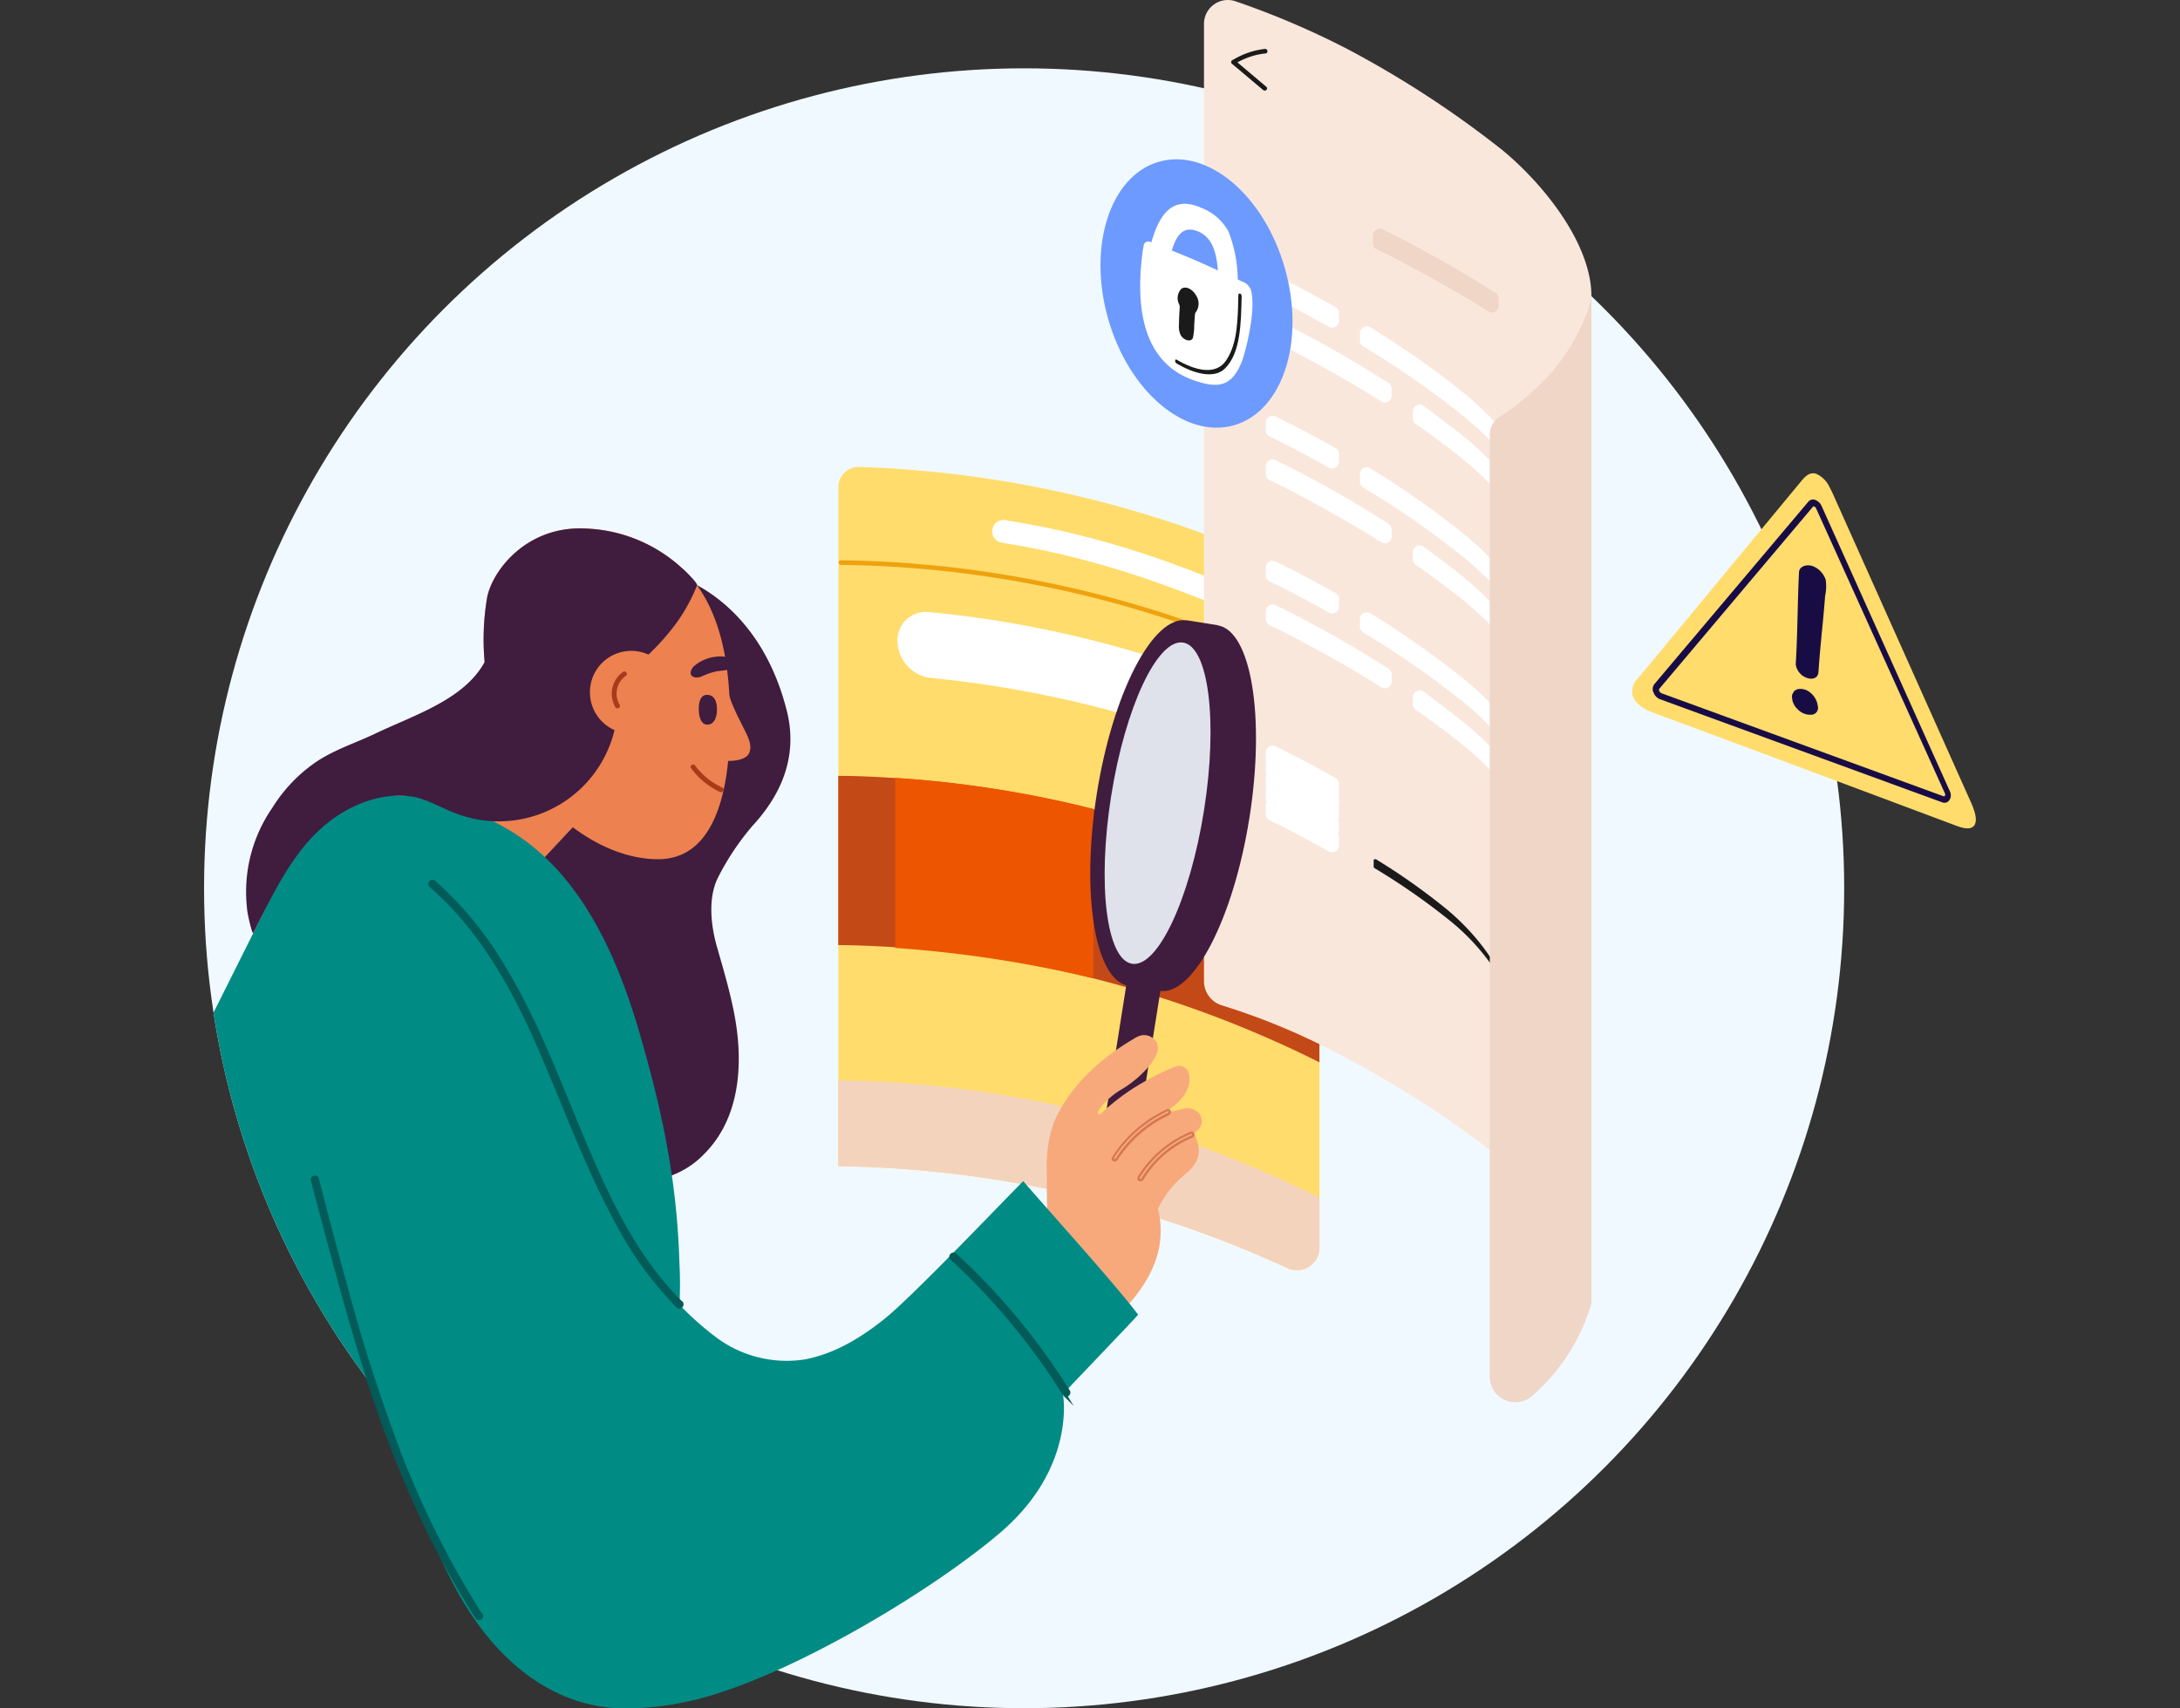 <svg id="Layer_1" data-name="Layer 1" xmlns="http://www.w3.org/2000/svg" xmlns:xlink="http://www.w3.org/1999/xlink" viewBox="0 0 319 250"><rect x="0" y="0" width="319" height="250" fill="#333333" stroke="none"/><defs><style>.cls-1{fill:none;}.cls-2{fill:#f0f9ff;}.cls-3{fill:#ffdc6c;}.cls-4{fill:#c34917;}.cls-5{fill:#f4d3bd;}.cls-6{fill:#ed5500;}.cls-7{fill:#eea20e;}.cls-8{fill:#fff;}.cls-9{fill:#fae7dc;}.cls-10{fill:#efd6c7;}.cls-11{fill:#1a1a1a;}.cls-12{clip-path:url(#clip-path);}.cls-13{fill:#401c3e;}.cls-14{fill:#ed8150;}.cls-15{fill:#a83b1a;}.cls-16{fill:#008b85;}.cls-17{fill:#dfe1eb;}.cls-18{fill:#f7a97c;}.cls-19{fill:#d67751;fill-rule:evenodd;}.cls-20{fill:#025b58;stroke:#025b58;stroke-miterlimit:10;}.cls-20,.cls-22{stroke-linecap:round;stroke-width:0.5px;}.cls-21{fill:#6d9aff;}.cls-22,.cls-23{fill:#180c45;}.cls-22{stroke:#180c45;stroke-linejoin:round;}</style><clipPath id="clip-path"><circle class="cls-1" cx="149.86" cy="130" r="120"/></clipPath></defs><circle class="cls-2" cx="149.86" cy="130" r="120"/><path class="cls-3" d="M125.71,68.34a161.62,161.62,0,0,1,67.36,17.11V182.6a3.29,3.29,0,0,1-3.27,3.3,3.36,3.36,0,0,1-1.4-.3,161.91,161.91,0,0,0-65.72-14.92V71.27a2.94,2.94,0,0,1,2.95-2.93Z"/><path class="cls-4" d="M193.07,130.7v24.78q-4.15-2.1-8.43-3.93a159.23,159.23,0,0,0-19.32-6.92c-1.77-.52-3.56-1-5.35-1.45a160.62,160.62,0,0,0-29-4.55q-4.14-.27-8.31-.32V113.55c2.78,0,5.55.14,8.31.32a160.62,160.62,0,0,1,29,4.55c1.8.45,3.58.94,5.36,1.45a162.42,162.42,0,0,1,19.27,6.89Q188.92,128.6,193.07,130.7Z"/><path class="cls-5" d="M193.07,175.29v7.31a3.29,3.29,0,0,1-3.27,3.3,3.39,3.39,0,0,1-1.4-.3,161.55,161.55,0,0,0-65.72-14.92V158.12A161.81,161.81,0,0,1,193.07,175.29Z"/><path class="cls-6" d="M160,118.39v24.79a177.49,177.49,0,0,0-29-4.45V113.84A160.62,160.62,0,0,1,160,118.39Z"/><path class="cls-7" d="M193.24,99.16A160.75,160.75,0,0,0,139,83a158.87,158.87,0,0,0-16-1,.33.33,0,0,0-.27.39.34.34,0,0,0,.27.28,159.74,159.74,0,0,1,55.27,10.58,157,157,0,0,1,14.67,6.48c.38.19.72-.38.34-.58Z"/><path class="cls-8" d="M182.1,86.64c-3.66-1.5-7.32-3-11-4.32a136.59,136.59,0,0,0-14.17-4.25c-3.14-.75-6.31-1.38-9.49-1.88a1.68,1.68,0,1,0-.89,3.23,123.78,123.78,0,0,1,16,3.63c4.32,1.29,8.57,2.8,12.77,4.45,2,.77,3.92,1.57,5.87,2.36a1.68,1.68,0,0,0,2.06-1.17,1.71,1.71,0,0,0-1.17-2Z"/><path class="cls-8" d="M173.35,101.7h0a4.07,4.07,0,0,1-4.07,4.08,3.75,3.75,0,0,1-1.2-.17,162,162,0,0,0-31.75-6.38,5.5,5.5,0,0,1-5-5.46v-.11a4.12,4.12,0,0,1,4.13-4.1l.35,0a161.06,161.06,0,0,1,33.67,6.89A5.48,5.48,0,0,1,173.35,101.7Z"/><path class="cls-9" d="M176.18,143.62a3.7,3.7,0,0,0,2.63,3.52,98.14,98.14,0,0,1,18.4,7.83,143.65,143.65,0,0,1,22.66,14.79c5.91,4.82,12.82,13.36,13,21V43.58c.15-7.77-7-16.64-13-21.59A148,148,0,0,0,197.21,7.2a121.29,121.29,0,0,0-16.38-7,3.49,3.49,0,0,0-4.65,3.29Z"/><path class="cls-8" d="M214.33,78.26a130.75,130.75,0,0,0-13.8-9.71,1,1,0,0,0-1.38.32.94.94,0,0,0-.15.54v1.08a1,1,0,0,0,.48.85,131,131,0,0,1,14.85,10.35c5.95,4.86,12.92,13.49,13,21.16V99.42C227.25,91.75,220.28,83.11,214.33,78.26Zm-29.1-16.44V63a1,1,0,0,0,.57.91c2,.93,3.93,1.92,5.86,3,.93.49,1.86,1,2.79,1.52a1,1,0,0,0,1.36-.38,1.06,1.06,0,0,0,.13-.5V66.46a1,1,0,0,0-.51-.88c-1.26-.71-2.52-1.4-3.77-2.07q-2.47-1.32-5-2.55a1,1,0,0,0-1.34.47A.92.92,0,0,0,185.23,61.82Z"/><path class="cls-8" d="M214.33,84.61c-2-1.59-4-3.12-6-4.59a1,1,0,0,0-1.4.22.93.93,0,0,0-.19.6v1a1,1,0,0,0,.43.82c2.48,1.72,4.89,3.52,7.2,5.4,5.95,4.86,12.92,13.5,13,21.16v-3.43C227.25,98.1,220.28,89.47,214.33,84.61Zm-29.1-16.43v1.21a1,1,0,0,0,.57.9c2,.93,3.93,1.93,5.86,3,3.46,1.86,7,3.88,10.45,6.07a1,1,0,0,0,1.53-.85v-1a1,1,0,0,0-.46-.85c-3.81-2.46-7.7-4.71-11.52-6.76-1.65-.88-3.31-1.74-5-2.55a1,1,0,0,0-1.34.47A1.12,1.12,0,0,0,185.23,68.18Z"/><path class="cls-8" d="M214.33,99.48a132.23,132.23,0,0,0-13.8-9.71,1,1,0,0,0-1.38.32.94.94,0,0,0-.15.54v1.08a1,1,0,0,0,.48.85,131,131,0,0,1,14.85,10.35c5.95,4.86,12.92,13.49,13,21.16v-3.43C227.25,113,220.28,104.33,214.33,99.48ZM185.23,83v1.21a1,1,0,0,0,.57.91c2,.93,3.93,1.92,5.86,3,.93.49,1.86,1,2.79,1.52a1,1,0,0,0,1.36-.38,1.06,1.06,0,0,0,.13-.5V87.68a1,1,0,0,0-.51-.88c-1.26-.71-2.52-1.4-3.77-2.07q-2.47-1.32-5-2.55a1,1,0,0,0-1.34.47A.92.92,0,0,0,185.23,83Z"/><path class="cls-8" d="M214.33,105.83c-2-1.59-4-3.12-6-4.59a1,1,0,0,0-1.4.22,1,1,0,0,0-.19.6v1a1,1,0,0,0,.43.82c2.48,1.72,4.89,3.52,7.2,5.4,5.95,4.86,12.92,13.5,13,21.16V127C227.25,119.32,220.28,110.69,214.33,105.83ZM185.23,89.4v1.21a1,1,0,0,0,.57.9c2,.93,3.93,1.93,5.86,3,3.46,1.86,7,3.88,10.45,6.07a1,1,0,0,0,1.37-.31,1,1,0,0,0,.16-.54v-1a1,1,0,0,0-.46-.85c-3.81-2.46-7.7-4.71-11.52-6.76-1.65-.88-3.31-1.74-5-2.55a1,1,0,0,0-1.34.47A1.19,1.19,0,0,0,185.23,89.4Z"/><path class="cls-8" d="M214.33,57.62a130.75,130.75,0,0,0-13.8-9.71,1,1,0,0,0-1.38.32.94.94,0,0,0-.15.54v1.08a1,1,0,0,0,.48.85,131,131,0,0,1,14.85,10.35c5.95,4.86,12.92,13.49,13,21.16V78.78C227.25,71.11,220.28,62.47,214.33,57.62Zm-29.1-16.44v1.21a1,1,0,0,0,.57.91c2,.93,3.93,1.92,5.86,3,.93.49,1.86,1,2.79,1.52a1,1,0,0,0,1.36-.38,1.06,1.06,0,0,0,.13-.5V45.82a1,1,0,0,0-.51-.88c-1.26-.71-2.52-1.4-3.77-2.07q-2.47-1.34-5-2.55a1,1,0,0,0-1.34.47A.89.89,0,0,0,185.23,41.18Z"/><path class="cls-8" d="M214.33,64c-2-1.59-4-3.12-6-4.59a1,1,0,0,0-1.4.22.92.92,0,0,0-.19.6v1a1,1,0,0,0,.43.82c2.48,1.72,4.89,3.52,7.2,5.4,5.95,4.86,12.92,13.5,13,21.16V85.15C227.25,77.46,220.28,68.83,214.33,64Zm-29.1-16.43v1.21a1,1,0,0,0,.57.9c2,.93,3.93,1.93,5.86,3,3.46,1.86,7,3.88,10.45,6.07a1,1,0,0,0,1.53-.85v-1a1,1,0,0,0-.46-.85c-3.81-2.46-7.7-4.71-11.52-6.76-1.65-.88-3.31-1.74-5-2.55a1,1,0,0,0-1.34.47A1.12,1.12,0,0,0,185.23,47.54Z"/><path class="cls-10" d="M200.89,34.4v1.21a1,1,0,0,0,.57.9c2,.93,3.93,1.93,5.86,3,3.46,1.86,7,3.88,10.45,6.07a1,1,0,0,0,1.38-.31,1,1,0,0,0,.15-.54v-1a1,1,0,0,0-.46-.85c-3.81-2.46-7.7-4.71-11.52-6.76-1.65-.88-3.31-1.74-5-2.55A1,1,0,0,0,201,34,1,1,0,0,0,200.89,34.4Z"/><path class="cls-11" d="M180.67,9.37a10.69,10.69,0,0,1,4.4-1.54.34.34,0,1,0,0-.67,11.63,11.63,0,0,0-4.7,1.63c-.36.23,0,.81.34.58Z"/><path class="cls-11" d="M180.26,9.32l4.58,3.86c.33.28.8-.2.47-.47l-4.57-3.86c-.33-.28-.81.19-.48.47Z"/><path class="cls-8" d="M195.94,114.74a1,1,0,0,0-.51-.88c-1.26-.71-2.52-1.4-3.77-2.07q-2.47-1.33-5-2.55a1,1,0,0,0-1.34.47.89.89,0,0,0-.09.39v1.21a1.26,1.26,0,0,0,.05.33.86.86,0,0,0-.05.23v1.21a.85.85,0,0,1,0,.68V115a1.22,1.22,0,0,0,.07.38,1.08,1.08,0,0,0-.07.31v1.21a1,1,0,0,0,.17.57.87.87,0,0,0-.08.1.92.92,0,0,0-.09.39v1.21a1,1,0,0,0,.57.91c2,.93,3.93,1.92,5.86,3,.93.49,1.86,1,2.79,1.52a1,1,0,0,0,1.36-.38,1.06,1.06,0,0,0,.13-.5v-1.12a1.08,1.08,0,0,0-.19-.58s0,0,.06-.07a1.09,1.09,0,0,0,.13-.5V120.3a.89.89,0,0,1,0-.78V118.4a1,1,0,0,0-.09-.38,1.1,1.1,0,0,0,.09-.39v-1.12a1.28,1.28,0,0,0-.06-.33,1.13,1.13,0,0,0,.06-.32Z"/><path class="cls-11" d="M220.44,144.8a32,32,0,0,0-8.2-10,97.71,97.71,0,0,0-11.11-7.75.24.24,0,0,1-.12-.2V126a.2.2,0,0,1,0-.13.22.22,0,0,1,.21-.12.17.17,0,0,1,.12,0A93.52,93.52,0,0,1,211.61,133C215.27,136,219,140.46,220.44,144.8Z"/><path class="cls-10" d="M224.91,56.69a37.91,37.91,0,0,1-5.5,4.34A3.09,3.09,0,0,0,218,63.57V201.48a3.74,3.74,0,0,0,6.29,2.74l.58-.54a28.37,28.37,0,0,0,8-12.94v-147A28.4,28.4,0,0,1,224.91,56.69Z"/><g class="cls-12"><path class="cls-13" d="M98.57,84.19l-1.43,35.59c-1.19-.35-2.49-.76-3.9-1.24-14.92-5.06-20.82-2-20.27,3.11.35,3.32,3.27,13.57,6.17,20.92a18.44,18.44,0,0,0-1,5.2,34.43,34.43,0,0,0,1,11.39,33.86,33.86,0,0,0,4.66,10.34.33.33,0,0,0,.18.34l.08,0c.23.33.46.66.71,1a.36.36,0,0,0,.62-.33,20.07,20.07,0,0,0,8.68,2.35,12.9,12.9,0,0,0,9-4c5.25-5.27,5.71-13.2,4.44-20.13-.63-3.43-1.63-6.78-2.59-10.13-.88-3.08-1.34-7,.06-10a37.75,37.75,0,0,1,5-7.58l-.08.07c4-4.23,7-9.93,5.25-17C110.93,87.22,98.57,84.19,98.57,84.19Z"/><path class="cls-13" d="M110,121.08v0Z"/><polygon class="cls-14" points="88.51 116.06 74.59 130.93 63.13 117.41 73.35 106.04 88.51 116.06"/><path class="cls-14" d="M71.25,87.63c.61-3.86,5.69-10.82,14.62-10.27a22,22,0,0,1,14.15,6c6.43,6.25,7.08,16.9,6.72,25.3-.28,6.57-1.94,17.17-10.54,17.09-7.81-.07-14.94-6-17.78-10.14S68.93,102.38,71.25,87.63Z"/><path class="cls-13" d="M101.53,85.07c-5.06,5.55-19.06,14.21-19.06,14.21s-1.65,4.22-8.92.73a11.86,11.86,0,0,1-2.46-1.59,36.71,36.71,0,0,1,.16-10.78c.61-3.87,5.69-10.83,14.62-10.28a22,22,0,0,1,14.15,6A19.79,19.79,0,0,1,101.53,85.07Z"/><path class="cls-14" d="M109.55,110.35c.73-1.26-.31-2.89-.89-4.11-1-2-2.06-4-2.33-6.24-.12-1.11-1.81-.69-1.69.41a11.21,11.21,0,0,0,.68,2.65.81.81,0,0,0-.75,1,6.91,6.91,0,0,1-.36,3.94c-.13.47-2.37,1.42-1.52,2.16C104.43,111.7,108.73,111.76,109.55,110.35Z"/><path class="cls-13" d="M103.35,101.7c1.66-.14,1.68,2.06,1.48,3-.14.59-.46,1.3-1.22,1.35-1.09.08-1.31-1.28-1.35-2S102.26,101.79,103.35,101.7Z"/><path class="cls-13" d="M107.52,97c-.19-.65-1.29-1-2.32-.92a5.92,5.92,0,0,0-3.69,1.45c-1.06,1.18-.07,2,1.21,1.45a9.63,9.63,0,0,1,2.27-.76,14.27,14.27,0,0,0,1.75-.24C107.32,97.74,107.64,97.35,107.52,97Z"/><path class="cls-15" d="M105.72,115.27a10.18,10.18,0,0,1-4-3.23c-.27-.36-.87,0-.6.38a11,11,0,0,0,4.25,3.49c.41.19.75-.44.33-.64Z"/><path class="cls-16" d="M74.36,121.4c-8-4.73-19-7.61-26.7-1.57-4.65,3.68-7,9.49-9.56,14.65q-4.53,9.08-9.08,18.15L11,188.71C8,194.56,5,200.37,2.19,206.28c-2.37,5-4.31,10.45-3.2,16a14,14,0,0,0,1.13,3.36q1.5,1.82,3.09,3.54c10.22,2.49,20.5,4.84,31,5.83,10.84,1,22,.53,32.33-3,9.45-3.24,18.38-8.82,24.55-16.78a38.13,38.13,0,0,0,6.67-13.13,58,58,0,0,0,1.66-17.21c-.35-12.34-2.62-22.84-6.12-34.68C90,139.24,84.65,127.44,74.36,121.4Z"/><path class="cls-13" d="M99.69,83.1c-7,.46-11.68,2.68-18.32,4.89-4,1.31-4.67-1.41-8.32.6-.71.39-1.48,7.84-2.13,8.29-3,5.51-10.24,7.73-16,10.48-3,1.43-6.18,2.41-8.91,4.32a22.52,22.52,0,0,0-6.18,6.57,21.61,21.61,0,0,0-3.7,14.53c0,.73.78,4.05.93,3.77,2.49-4.86,4.83-10,8.59-14,3.58-3.85,9-6.68,14.41-6a7.89,7.89,0,0,1,1.6.36c1.87.64,3.59,1.62,5.45,2.28a17.43,17.43,0,0,0,22.81-12.33,18.34,18.34,0,0,0,.28-7.34A34.77,34.77,0,0,0,99,91.15a25.49,25.49,0,0,0,3-5.49C102.11,85.34,100.18,83.42,99.69,83.1Z"/><path class="cls-14" d="M86.38,100.49a6.06,6.06,0,1,0,6.82-5.18A6.05,6.05,0,0,0,86.38,100.49Z"/><path class="cls-15" d="M90.66,103.13a3.19,3.19,0,0,1,.94-4.23.36.36,0,0,0-.38-.6,3.9,3.9,0,0,0-1.16,5.21c.25.38.85,0,.6-.38Z"/></g><path class="cls-13" d="M165.05,116.86c-2.34,14.77-.26,27.37,4.65,28.15s10.79-10.56,13.13-25.33.26-27.38-4.65-28.16S167.39,102.08,165.05,116.86Z"/><rect class="cls-13" x="173.09" y="91.12" width="4.6" height="6.56" transform="translate(333.83 215.11) rotate(-170.98)"/><path class="cls-13" d="M160.5,116.13c-2.34,14.78-.26,27.38,4.65,28.16s10.79-10.56,13.13-25.34.26-27.37-4.64-28.15S162.85,101.36,160.5,116.13Z"/><path class="cls-17" d="M162.6,116.47c-2.06,13-.69,24,3.06,24.58s8.46-9.45,10.52-22.43.69-24-3.06-24.58S164.66,103.49,162.6,116.47Z"/><path class="cls-13" d="M161.06,181l.91.14a2,2,0,0,0,2.34-1.69L170,143.79,165,143l-5.66,35.67A2,2,0,0,0,161.06,181Z"/><path class="cls-18" d="M173.38,156.26a1.5,1.5,0,0,0-1.43-.16,39.87,39.87,0,0,0-6.31,3.3,32,32,0,0,0-2.91,2.14c-.38.32-.78.63-1.14,1-.13.13-.62.69-.85.51s.11-.67.19-.8a11,11,0,0,1,3.06-2.74,16.19,16.19,0,0,0,4.44-3.83c.61-.88,1.32-2,.85-3.06a2.12,2.12,0,0,0-2.29-1.09,3.7,3.7,0,0,0-1.05.48c-4.74,2.77-9.14,6.7-11.44,11.63-.11.24-.22.48-.32.72a19.07,19.07,0,0,0-1,7.13c0,2.7,0,5.39.17,8.07a.32.32,0,0,1-.11.24q-1.77,1.44-3.48,2.95a1.29,1.29,0,0,0-.41,1,1.41,1.41,0,0,0-.15,1.1c1.4,5.12,5.4,14.55,6.71,13.68,8.34-5.51,15.7-12.56,13.56-21.49a.26.26,0,0,1,0-.17,14.44,14.44,0,0,1,4.07-5.1c2.21-1.91,2.26-3.54,1.26-5.72a.3.3,0,0,1,.1-.35q.25-.19.51-.42a1.89,1.89,0,0,0,.09-2.29,2.34,2.34,0,0,0-2.52-.67c-.44.08-.92.23-1.39.32a.27.27,0,0,1-.19-.5c1.58-1.16,2.9-2.8,2.62-4.75A1.6,1.6,0,0,0,173.38,156.26Z"/><path class="cls-19" d="M163,169.46a.09.09,0,0,0,0,.08.14.14,0,0,0,.07.06.14.14,0,0,0,.11,0,.09.09,0,0,0,.08-.06h0a18.34,18.34,0,0,1,7.64-6.66.16.16,0,0,0,.09-.2.14.14,0,0,0,0-.07.13.13,0,0,0-.08,0l-.06-.14.06.14A18.65,18.65,0,0,0,163,169.46Zm7.73-7.11a18.9,18.9,0,0,0-8,7h0a.4.4,0,0,0,.16.59.49.49,0,0,0,.64-.19,18,18,0,0,1,7.49-6.52h0a.49.49,0,0,0,.28-.59.4.4,0,0,0-.19-.25A.38.38,0,0,0,170.75,162.35Zm.15.54.07.15Z"/><path class="cls-19" d="M166.75,172.4s0,.07,0,.08a.12.12,0,0,0,.07.07.12.12,0,0,0,.1,0,.09.09,0,0,0,.08-.06h0a15.6,15.6,0,0,1,7.32-6.29l.06.14-.06-.14a.15.15,0,0,0,.09-.2.21.21,0,0,0,0-.07.16.16,0,0,0-.09,0l-.05-.15.05.15A16,16,0,0,0,166.75,172.4Zm7.41-6.74a16.34,16.34,0,0,0-7.69,6.59h0a.39.39,0,0,0,0,.36.43.43,0,0,0,.21.23.5.5,0,0,0,.64-.2,15.21,15.21,0,0,1,7.15-6.14h0a.48.48,0,0,0,.29-.59.39.39,0,0,0-.19-.25A.4.4,0,0,0,174.16,165.66Z"/><path class="cls-16" d="M149.73,172.86c-3.62,3.65-16.35,17-20.22,20.09-3.42,2.77-7.34,5.17-11.72,6a17.26,17.26,0,0,1-13.12-3.32,44.79,44.79,0,0,1-10.42-11.2,98.45,98.45,0,0,1-7.88-14.16c-5.41-11.56-9.34-26.13-18-35.8a11.56,11.56,0,0,0-7.72-4.15,12.42,12.42,0,0,0-7.33,2.32c-19.22,12.55-6.4,44.28-1.14,61q3.34,10.62,7.13,21.09c2.51,6.95,5,14.08,8.9,20.39,3.27,5.26,7.72,10,13.38,12.67A23,23,0,0,0,90.36,250a40.48,40.48,0,0,0,9.69-.87c13.58-2.63,35.87-15.9,46.31-24.82,11.22-9.58,9.18-20.28,9.18-20.28.9-1,10.11-10.58,11-11.62C163.43,188.21,153.58,177.35,149.73,172.86Z"/><path class="cls-20" d="M70.34,236.34a135.81,135.81,0,0,1-12-23.91,254.1,254.1,0,0,1-7.93-24.83c-1.38-5-2.7-10-4-15.06-.11-.44-.8-.23-.68.21,2.36,8.8,4.62,17.62,7.31,26.33a171.3,171.3,0,0,0,9.31,24.27,129.6,129.6,0,0,0,7.46,13.38.36.36,0,0,0,.6-.39Z"/><path class="cls-20" d="M99.63,190.63c-6.56-6.48-10.56-15-14.11-23.4-3.72-8.8-7-17.86-12-26a51.29,51.29,0,0,0-10-12.13c-.34-.3-.83.23-.48.53,7.25,6.28,12,14.8,15.79,23.45s7,17.7,11.54,26a51.68,51.68,0,0,0,8.82,12.09c.32.32.81-.21.48-.53Z"/><path class="cls-20" d="M139.28,184.16a97.5,97.5,0,0,1,13.32,15.16c1.1,1.54,2.15,3.12,3.15,4.72a.36.36,0,0,0,.6-.38,97.87,97.87,0,0,0-12.47-16c-1.33-1.38-2.71-2.73-4.12-4a.35.35,0,0,0-.48.52Z"/><ellipse class="cls-21" cx="175.08" cy="42.94" rx="13.45" ry="20.05" transform="translate(-5.07 49.37) rotate(-15.82)"/><path class="cls-8" d="M183.18,43.11a2.12,2.12,0,0,0-1-1.72l-1.06-.49a19.88,19.88,0,0,0-1.35-7,7.64,7.64,0,0,0-4-3.49c-4.23-1.87-6.13,1-7.29,5.06l-.16-.06c-.64-.25-1,.21-1,.81a1.38,1.38,0,0,0-.07.26c-.9,6.45-1,16.16,7.33,19.14,3.83,1.37,5.7.85,7.13-2.68C182.17,51.79,183.66,46.19,183.18,43.11Zm-11.71-6.44c.64-2.14,1.63-3.8,4-2.73,2.11,1,2.55,3.36,2.75,5.64Q174.85,38,171.47,36.67Z"/><path class="cls-11" d="M174.86,46a.52.52,0,0,1,.13-.32,2.14,2.14,0,0,0,.07-2.38c-.54-1-1.59-1.53-2.23-1a2,2,0,0,0-.28,2.25,1.12,1.12,0,0,1,.08.46c-.06.81-.1,1.63-.11,2.46a3,3,0,0,0,.25,1.57c.44.78,1.54,1.09,1.79.4a8.39,8.39,0,0,0,.19-1.92Z"/><path class="cls-11" d="M181.21,43.14c-.08,3.57-.1,7.09-1.78,9.6-1.55,2.32-4.7,1.41-7.25-.1-.29-.17-.31.39,0,.56,2.3,1.36,5.43,2.4,7.1.7,2.28-2.3,2.32-6.63,2.41-10.56,0-.36-.45-.56-.46-.2Z"/><path class="cls-3" d="M267.72,71.3c.2.37.39.76.55,1.12q10.07,22.49,20.14,45c.51,1.15,1,2.54.52,3.33s-1.74.45-2.77.06q-20.75-7.78-41.49-15.49l-2.72-1c-1.21-.46-2.73-1.26-3.08-2.66a2.58,2.58,0,0,1,.77-2.32l23.95-28.94c.54-.66,1.21-1.35,2.15-1.07A3.9,3.9,0,0,1,267.72,71.3Z"/><path class="cls-22" d="M243,102.1a1.4,1.4,0,0,1-.79-.81.93.93,0,0,1,.06-1l22.55-26.72a.65.65,0,0,1,.79-.14,1.45,1.45,0,0,1,.74.78L285,115.69a3.66,3.66,0,0,1,.17.4,1,1,0,0,1-.15.9.6.6,0,0,1-.7.21Zm22.56-28.22a.35.35,0,0,0-.43.08l-22.55,26.73a.52.52,0,0,0,0,.53.85.85,0,0,0,.46.47l41.33,15.1a.37.37,0,0,0,.4-.15.56.56,0,0,0,.1-.53s-.11-.26-.14-.32L266,74.35h0a.77.77,0,0,0-.43-.45Z"/><path class="cls-23" d="M265.2,82.83c-.94-.28-1.91.1-1.95.91-.23,4.51-.2,9-.48,13.49a2.48,2.48,0,0,0,1.68,2c.95.29,1.6-.1,1.65-.9.16-2.49.41-4.94.65-7.39.11-1.24.23-2.48.32-3.73a6.74,6.74,0,0,0,.09-2.34A3.24,3.24,0,0,0,265.2,82.83Z"/><path class="cls-23" d="M266,103.34a3,3,0,0,0-1.81-2.4l-.07,0a1.59,1.59,0,0,0-.72-.11,1,1,0,0,0-.61.15.78.78,0,0,0-.4.42.92.92,0,0,0-.17.61l.06.48a2.75,2.75,0,0,0,.48,1l.38.41a3,3,0,0,0,.95.58l.07,0a1.46,1.46,0,0,0,.72.11A1,1,0,0,0,266,103.34Z"/></svg>